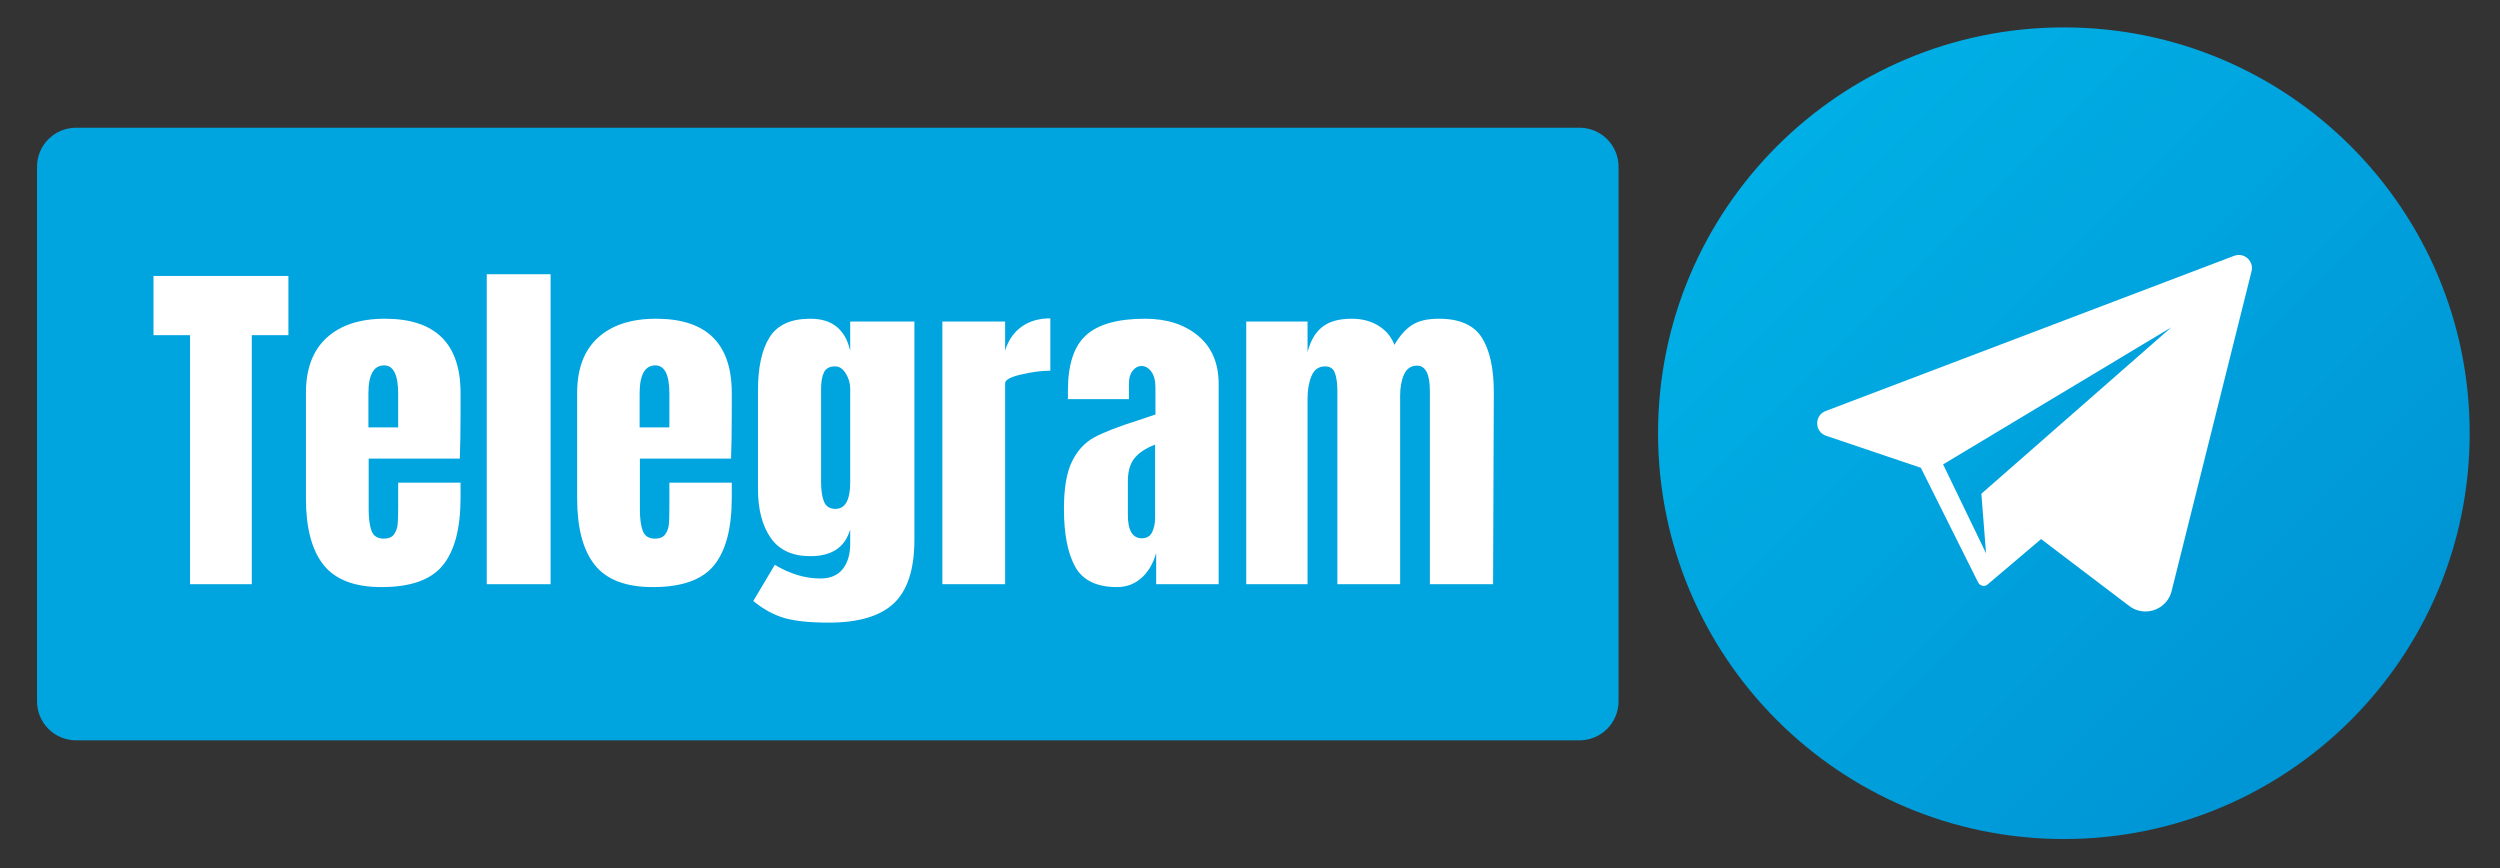<svg xmlns="http://www.w3.org/2000/svg" xmlns:xlink="http://www.w3.org/1999/xlink" width="576" zoomAndPan="magnify" viewBox="0 0 432 150" height="200" preserveAspectRatio="xMidYMid meet" version="1.0"><rect x="0" y="0" width="432" height="150" fill="#333333" stroke="none"/><defs><g/><clipPath id="bf22be8555"><path d="M 286.512 4.734 L 426.762 4.734 L 426.762 144.984 L 286.512 144.984 Z M 286.512 4.734 " clip-rule="nonzero"/></clipPath><clipPath id="89bcc8bf8b"><path d="M 426.762 74.859 C 426.762 113.586 395.367 144.984 356.637 144.984 C 317.91 144.984 286.512 113.586 286.512 74.859 C 286.512 36.129 317.91 4.734 356.637 4.734 C 395.367 4.734 426.762 36.129 426.762 74.859 Z M 426.762 74.859 " clip-rule="nonzero"/></clipPath><clipPath id="bb3181c372"><path d="M 426.762 74.859 C 426.762 113.586 395.367 144.984 356.637 144.984 C 317.91 144.984 286.512 113.586 286.512 74.859 C 286.512 36.129 317.91 4.734 356.637 4.734 C 395.367 4.734 426.762 36.129 426.762 74.859 " clip-rule="nonzero"/></clipPath><clipPath id="fb57214a94"><path d="M 356.637 -65.391 L 216.387 74.859 L 356.637 215.109 L 496.887 74.859 Z M 356.637 -65.391 " clip-rule="nonzero"/></clipPath><linearGradient x1="-0.207" gradientTransform="matrix(99.172, 99.172, -99.172, 99.172, 307.033, 25.317)" y1="0" x2="1.207" gradientUnits="userSpaceOnUse" y2="0" id="deb5fb8fd1"><stop stop-opacity="1" stop-color="rgb(0%, 68.599%, 89.799%)" offset="0"/><stop stop-opacity="1" stop-color="rgb(0%, 68.599%, 89.799%)" offset="0.125"/><stop stop-opacity="1" stop-color="rgb(0%, 68.597%, 89.799%)" offset="0.156"/><stop stop-opacity="1" stop-color="rgb(0%, 68.401%, 89.799%)" offset="0.172"/><stop stop-opacity="1" stop-color="rgb(0%, 68.202%, 89.607%)" offset="0.188"/><stop stop-opacity="1" stop-color="rgb(0%, 68.103%, 89.407%)" offset="0.195"/><stop stop-opacity="1" stop-color="rgb(0%, 67.903%, 89.4%)" offset="0.203"/><stop stop-opacity="1" stop-color="rgb(0%, 67.799%, 89.204%)" offset="0.219"/><stop stop-opacity="1" stop-color="rgb(0%, 67.645%, 89.005%)" offset="0.234"/><stop stop-opacity="1" stop-color="rgb(0%, 67.297%, 89%)" offset="0.25"/><stop stop-opacity="1" stop-color="rgb(0%, 67.101%, 88.806%)" offset="0.266"/><stop stop-opacity="1" stop-color="rgb(0%, 67.001%, 88.605%)" offset="0.273"/><stop stop-opacity="1" stop-color="rgb(0%, 66.801%, 88.599%)" offset="0.281"/><stop stop-opacity="1" stop-color="rgb(0%, 66.507%, 88.406%)" offset="0.312"/><stop stop-opacity="1" stop-color="rgb(0%, 66.211%, 88.206%)" offset="0.32"/><stop stop-opacity="1" stop-color="rgb(0%, 66.003%, 88.199%)" offset="0.328"/><stop stop-opacity="1" stop-color="rgb(0%, 65.9%, 88.004%)" offset="0.344"/><stop stop-opacity="1" stop-color="rgb(0%, 65.8%, 87.804%)" offset="0.352"/><stop stop-opacity="1" stop-color="rgb(0%, 65.601%, 87.799%)" offset="0.359"/><stop stop-opacity="1" stop-color="rgb(0%, 65.5%, 87.799%)" offset="0.375"/><stop stop-opacity="1" stop-color="rgb(0%, 65.305%, 87.653%)" offset="0.391"/><stop stop-opacity="1" stop-color="rgb(0%, 65.007%, 87.503%)" offset="0.398"/><stop stop-opacity="1" stop-color="rgb(0%, 64.801%, 87.5%)" offset="0.406"/><stop stop-opacity="1" stop-color="rgb(0%, 64.507%, 87.306%)" offset="0.438"/><stop stop-opacity="1" stop-color="rgb(0%, 64.307%, 87.106%)" offset="0.453"/><stop stop-opacity="1" stop-color="rgb(0%, 64.104%, 86.903%)" offset="0.469"/><stop stop-opacity="1" stop-color="rgb(0%, 63.805%, 86.703%)" offset="0.477"/><stop stop-opacity="1" stop-color="rgb(0%, 63.6%, 86.699%)" offset="0.484"/><stop stop-opacity="1" stop-color="rgb(0%, 63.499%, 86.699%)" offset="0.5"/><stop stop-opacity="1" stop-color="rgb(0%, 63.304%, 86.505%)" offset="0.516"/><stop stop-opacity="1" stop-color="rgb(0%, 63.103%, 86.305%)" offset="0.531"/><stop stop-opacity="1" stop-color="rgb(0%, 62.9%, 86.299%)" offset="0.547"/><stop stop-opacity="1" stop-color="rgb(0%, 62.556%, 86.105%)" offset="0.562"/><stop stop-opacity="1" stop-color="rgb(0%, 62.404%, 85.905%)" offset="0.578"/><stop stop-opacity="1" stop-color="rgb(0%, 62.202%, 85.703%)" offset="0.594"/><stop stop-opacity="1" stop-color="rgb(0%, 62%, 85.503%)" offset="0.609"/><stop stop-opacity="1" stop-color="rgb(0%, 61.797%, 85.5%)" offset="0.625"/><stop stop-opacity="1" stop-color="rgb(0%, 61.406%, 85.304%)" offset="0.641"/><stop stop-opacity="1" stop-color="rgb(0%, 61.203%, 85.104%)" offset="0.656"/><stop stop-opacity="1" stop-color="rgb(0%, 61%, 85.1%)" offset="0.672"/><stop stop-opacity="1" stop-color="rgb(0%, 60.802%, 84.906%)" offset="0.688"/><stop stop-opacity="1" stop-color="rgb(0%, 60.703%, 84.706%)" offset="0.695"/><stop stop-opacity="1" stop-color="rgb(0%, 60.501%, 84.697%)" offset="0.703"/><stop stop-opacity="1" stop-color="rgb(0%, 60.202%, 84.502%)" offset="0.719"/><stop stop-opacity="1" stop-color="rgb(0%, 59.999%, 84.302%)" offset="0.734"/><stop stop-opacity="1" stop-color="rgb(0%, 59.796%, 84.299%)" offset="0.75"/><stop stop-opacity="1" stop-color="rgb(0%, 59.599%, 84.103%)" offset="0.766"/><stop stop-opacity="1" stop-color="rgb(0%, 59.5%, 83.904%)" offset="0.773"/><stop stop-opacity="1" stop-color="rgb(0%, 59.299%, 83.899%)" offset="0.781"/><stop stop-opacity="1" stop-color="rgb(0%, 59.097%, 83.899%)" offset="0.789"/><stop stop-opacity="1" stop-color="rgb(0%, 58.9%, 83.899%)" offset="0.797"/><stop stop-opacity="1" stop-color="rgb(0%, 58.801%, 83.705%)" offset="0.812"/><stop stop-opacity="1" stop-color="rgb(0%, 58.702%, 83.505%)" offset="0.82"/><stop stop-opacity="1" stop-color="rgb(0%, 58.502%, 83.498%)" offset="0.828"/><stop stop-opacity="1" stop-color="rgb(0%, 58.4%, 83.302%)" offset="0.844"/><stop stop-opacity="1" stop-color="rgb(0%, 58.301%, 83.102%)" offset="0.859"/><stop stop-opacity="1" stop-color="rgb(0%, 58.101%, 83.099%)" offset="0.875"/><stop stop-opacity="1" stop-color="rgb(0%, 57.999%, 83.099%)" offset="1"/></linearGradient><clipPath id="351f99f72c"><path d="M 6.395 22.07 L 279.73 22.07 L 279.73 127.93 L 6.395 127.93 Z M 6.395 22.07 " clip-rule="nonzero"/></clipPath><clipPath id="0fce7ae095"><path d="M 13.145 22.07 L 272.938 22.07 C 274.73 22.07 276.445 22.781 277.711 24.047 C 278.977 25.312 279.688 27.031 279.688 28.82 L 279.688 121.18 C 279.688 122.969 278.977 124.688 277.711 125.953 C 276.445 127.219 274.73 127.93 272.938 127.93 L 13.145 127.93 C 9.414 127.93 6.395 124.91 6.395 121.18 L 6.395 28.82 C 6.395 25.09 9.414 22.07 13.145 22.07 Z M 13.145 22.07 " clip-rule="nonzero"/></clipPath></defs><g clip-path="url(#bf22be8555)"><g clip-path="url(#89bcc8bf8b)"><g clip-path="url(#bb3181c372)"><g clip-path="url(#fb57214a94)"><path fill="url(#deb5fb8fd1)" d="M 356.637 -65.391 L 216.387 74.859 L 356.637 215.109 L 496.887 74.859 Z M 356.637 -65.391 " fill-rule="nonzero"/></g></g></g></g><path fill="#ffffff" d="M 386.871 44.055 C 386.605 44.055 386.328 44.102 386.055 44.207 L 315.477 71.023 C 313.484 71.781 313.535 74.621 315.559 75.305 L 331.922 80.832 L 341.789 100.582 C 341.789 100.586 341.793 100.59 341.797 100.598 L 341.824 100.648 L 341.832 100.648 C 342.008 101.012 342.379 101.246 342.777 101.246 C 343.012 101.246 343.25 101.168 343.457 100.992 L 352.699 93.156 L 342.379 85.32 L 343.188 95.609 L 335.77 80.246 L 375.203 56.559 L 342.379 85.32 L 367.934 104.715 C 368.789 105.363 369.77 105.66 370.73 105.66 C 372.758 105.66 374.707 104.332 375.254 102.137 L 389.066 46.883 C 389.441 45.387 388.273 44.055 386.871 44.055 " fill-opacity="1" fill-rule="nonzero"/><g clip-path="url(#351f99f72c)"><g clip-path="url(#0fce7ae095)"><path fill="#00a4de" d="M 6.395 22.07 L 279.73 22.07 L 279.73 127.93 L 6.395 127.93 Z M 6.395 22.07 " fill-opacity="1" fill-rule="nonzero"/></g></g><g fill="#ffffff" fill-opacity="1"><g transform="translate(25.899, 100.95)"><g><path d="M 6.938 0 L 6.938 -43.031 L 0.625 -43.031 L 0.625 -53.266 L 23.938 -53.266 L 23.938 -43.031 L 17.609 -43.031 L 17.609 0 Z M 6.938 0 "/></g></g></g><g fill="#ffffff" fill-opacity="1"><g transform="translate(51.068, 100.95)"><g><path d="M 14.875 0.5 C 10.207 0.5 6.859 -0.781 4.828 -3.344 C 2.805 -5.906 1.797 -9.727 1.797 -14.812 L 1.797 -33.047 C 1.797 -37.223 2.992 -40.406 5.391 -42.594 C 7.785 -44.781 11.133 -45.875 15.438 -45.875 C 24.156 -45.875 28.516 -41.598 28.516 -33.047 L 28.516 -29.766 C 28.516 -26.453 28.473 -23.766 28.391 -21.703 L 12.641 -21.703 L 12.641 -12.891 C 12.641 -11.328 12.805 -10.098 13.141 -9.203 C 13.473 -8.316 14.176 -7.875 15.25 -7.875 C 16.07 -7.875 16.66 -8.117 17.016 -8.609 C 17.367 -9.109 17.578 -9.676 17.641 -10.312 C 17.703 -10.957 17.734 -11.898 17.734 -13.141 L 17.734 -17.547 L 28.516 -17.547 L 28.516 -14.938 C 28.516 -9.645 27.488 -5.75 25.438 -3.25 C 23.395 -0.75 19.875 0.5 14.875 0.5 Z M 17.734 -27.094 L 17.734 -32.922 C 17.734 -36.18 16.926 -37.812 15.312 -37.812 C 13.5 -37.812 12.594 -36.18 12.594 -32.922 L 12.594 -27.094 Z M 17.734 -27.094 "/></g></g></g><g fill="#ffffff" fill-opacity="1"><g transform="translate(81.94, 100.95)"><g><path d="M 2.172 0 L 2.172 -53.562 L 13.203 -53.562 L 13.203 0 Z M 2.172 0 "/></g></g></g><g fill="#ffffff" fill-opacity="1"><g transform="translate(97.934, 100.95)"><g><path d="M 14.875 0.5 C 10.207 0.5 6.859 -0.781 4.828 -3.344 C 2.805 -5.906 1.797 -9.727 1.797 -14.812 L 1.797 -33.047 C 1.797 -37.223 2.992 -40.406 5.391 -42.594 C 7.785 -44.781 11.133 -45.875 15.438 -45.875 C 24.156 -45.875 28.516 -41.598 28.516 -33.047 L 28.516 -29.766 C 28.516 -26.453 28.473 -23.766 28.391 -21.703 L 12.641 -21.703 L 12.641 -12.891 C 12.641 -11.328 12.805 -10.098 13.141 -9.203 C 13.473 -8.316 14.176 -7.875 15.25 -7.875 C 16.07 -7.875 16.66 -8.117 17.016 -8.609 C 17.367 -9.109 17.578 -9.676 17.641 -10.312 C 17.703 -10.957 17.734 -11.898 17.734 -13.141 L 17.734 -17.547 L 28.516 -17.547 L 28.516 -14.938 C 28.516 -9.645 27.488 -5.75 25.438 -3.25 C 23.395 -0.75 19.875 0.5 14.875 0.5 Z M 17.734 -27.094 L 17.734 -32.922 C 17.734 -36.18 16.926 -37.812 15.312 -37.812 C 13.5 -37.812 12.594 -36.18 12.594 -32.922 L 12.594 -27.094 Z M 17.734 -27.094 "/></g></g></g><g fill="#ffffff" fill-opacity="1"><g transform="translate(128.806, 100.95)"><g><path d="M 14.391 6.641 C 11.16 6.641 8.625 6.379 6.781 5.859 C 4.945 5.336 3.141 4.352 1.359 2.906 L 5.078 -3.344 C 7.723 -1.77 10.348 -0.984 12.953 -0.984 C 14.648 -0.984 15.93 -1.52 16.797 -2.594 C 17.672 -3.676 18.109 -5.145 18.109 -7 L 18.109 -9.484 C 17.234 -6.391 14.938 -4.844 11.219 -4.844 C 8.125 -4.844 5.844 -5.895 4.375 -8 C 2.906 -10.102 2.172 -12.914 2.172 -16.438 L 2.172 -33.484 C 2.172 -37.492 2.844 -40.562 4.188 -42.688 C 5.531 -44.812 7.875 -45.875 11.219 -45.875 C 13.164 -45.875 14.707 -45.391 15.844 -44.422 C 16.977 -43.453 17.734 -42.078 18.109 -40.297 L 18.109 -45.391 L 29.203 -45.391 L 29.203 -7.688 C 29.203 -2.602 28.023 1.051 25.672 3.281 C 23.316 5.52 19.555 6.641 14.391 6.641 Z M 15.562 -13.016 C 17.258 -13.016 18.109 -14.547 18.109 -17.609 L 18.109 -33.797 C 18.109 -34.703 17.859 -35.566 17.359 -36.391 C 16.859 -37.223 16.238 -37.641 15.5 -37.641 C 14.551 -37.641 13.91 -37.297 13.578 -36.609 C 13.242 -35.93 13.078 -34.992 13.078 -33.797 L 13.078 -17.609 C 13.078 -16.242 13.242 -15.133 13.578 -14.281 C 13.91 -13.438 14.57 -13.016 15.562 -13.016 Z M 15.562 -13.016 "/></g></g></g><g fill="#ffffff" fill-opacity="1"><g transform="translate(160.67, 100.95)"><g><path d="M 2.172 -45.391 L 13.016 -45.391 L 13.016 -40.359 C 13.555 -42.141 14.5 -43.516 15.844 -44.484 C 17.188 -45.453 18.848 -45.938 20.828 -45.938 L 20.828 -36.891 C 19.297 -36.891 17.609 -36.672 15.766 -36.234 C 13.93 -35.805 13.016 -35.301 13.016 -34.719 L 13.016 0 L 2.172 0 Z M 2.172 -45.391 "/></g></g></g><g fill="#ffffff" fill-opacity="1"><g transform="translate(182.615, 100.95)"><g><path d="M 10.422 0.5 C 6.898 0.5 4.488 -0.664 3.188 -3 C 1.883 -5.344 1.234 -8.68 1.234 -13.016 C 1.234 -16.578 1.695 -19.305 2.625 -21.203 C 3.562 -23.109 4.852 -24.504 6.5 -25.391 C 8.156 -26.273 10.68 -27.254 14.078 -28.328 L 17.047 -29.328 L 17.047 -33.969 C 17.047 -35.176 16.805 -36.098 16.328 -36.734 C 15.859 -37.379 15.289 -37.703 14.625 -37.703 C 14.051 -37.703 13.547 -37.43 13.109 -36.891 C 12.68 -36.348 12.469 -35.625 12.469 -34.719 L 12.469 -31.984 L 1.922 -31.984 L 1.922 -33.484 C 1.922 -37.941 2.961 -41.117 5.047 -43.016 C 7.141 -44.922 10.539 -45.875 15.25 -45.875 C 19.008 -45.875 22.066 -44.891 24.422 -42.922 C 26.785 -40.961 27.969 -38.188 27.969 -34.594 L 27.969 0 L 17.172 0 L 17.172 -5.391 C 16.641 -3.535 15.781 -2.086 14.594 -1.047 C 13.414 -0.016 12.023 0.5 10.422 0.5 Z M 14.688 -7.938 C 15.52 -7.938 16.109 -8.273 16.453 -8.953 C 16.805 -9.641 16.984 -10.477 16.984 -11.469 L 16.984 -24.125 C 15.367 -23.5 14.18 -22.711 13.422 -21.766 C 12.66 -20.816 12.281 -19.492 12.281 -17.797 L 12.281 -11.969 C 12.281 -9.281 13.082 -7.938 14.688 -7.938 Z M 14.688 -7.938 "/></g></g></g><g fill="#ffffff" fill-opacity="1"><g transform="translate(213.178, 100.95)"><g><path d="M 2.172 -45.391 L 12.766 -45.391 L 12.766 -40.109 C 13.266 -42.055 14.113 -43.504 15.312 -44.453 C 16.508 -45.398 18.203 -45.875 20.391 -45.875 C 22.172 -45.875 23.711 -45.473 25.016 -44.672 C 26.316 -43.867 27.238 -42.766 27.781 -41.359 C 28.688 -42.922 29.695 -44.062 30.812 -44.781 C 31.926 -45.508 33.477 -45.875 35.469 -45.875 C 39.02 -45.875 41.488 -44.789 42.875 -42.625 C 44.258 -40.457 44.953 -37.305 44.953 -33.172 L 44.828 0 L 33.906 0 L 33.906 -33.359 C 33.906 -36.297 33.164 -37.766 31.688 -37.766 C 30.645 -37.766 29.895 -37.254 29.438 -36.234 C 28.988 -35.223 28.766 -34.016 28.766 -32.609 L 28.766 0 L 17.922 0 L 17.922 -33.359 C 17.922 -34.641 17.785 -35.672 17.516 -36.453 C 17.242 -37.242 16.676 -37.641 15.812 -37.641 C 14.695 -37.641 13.91 -37.086 13.453 -35.984 C 12.992 -34.891 12.766 -33.578 12.766 -32.047 L 12.766 0 L 2.172 0 Z M 2.172 -45.391 "/></g></g></g></svg>